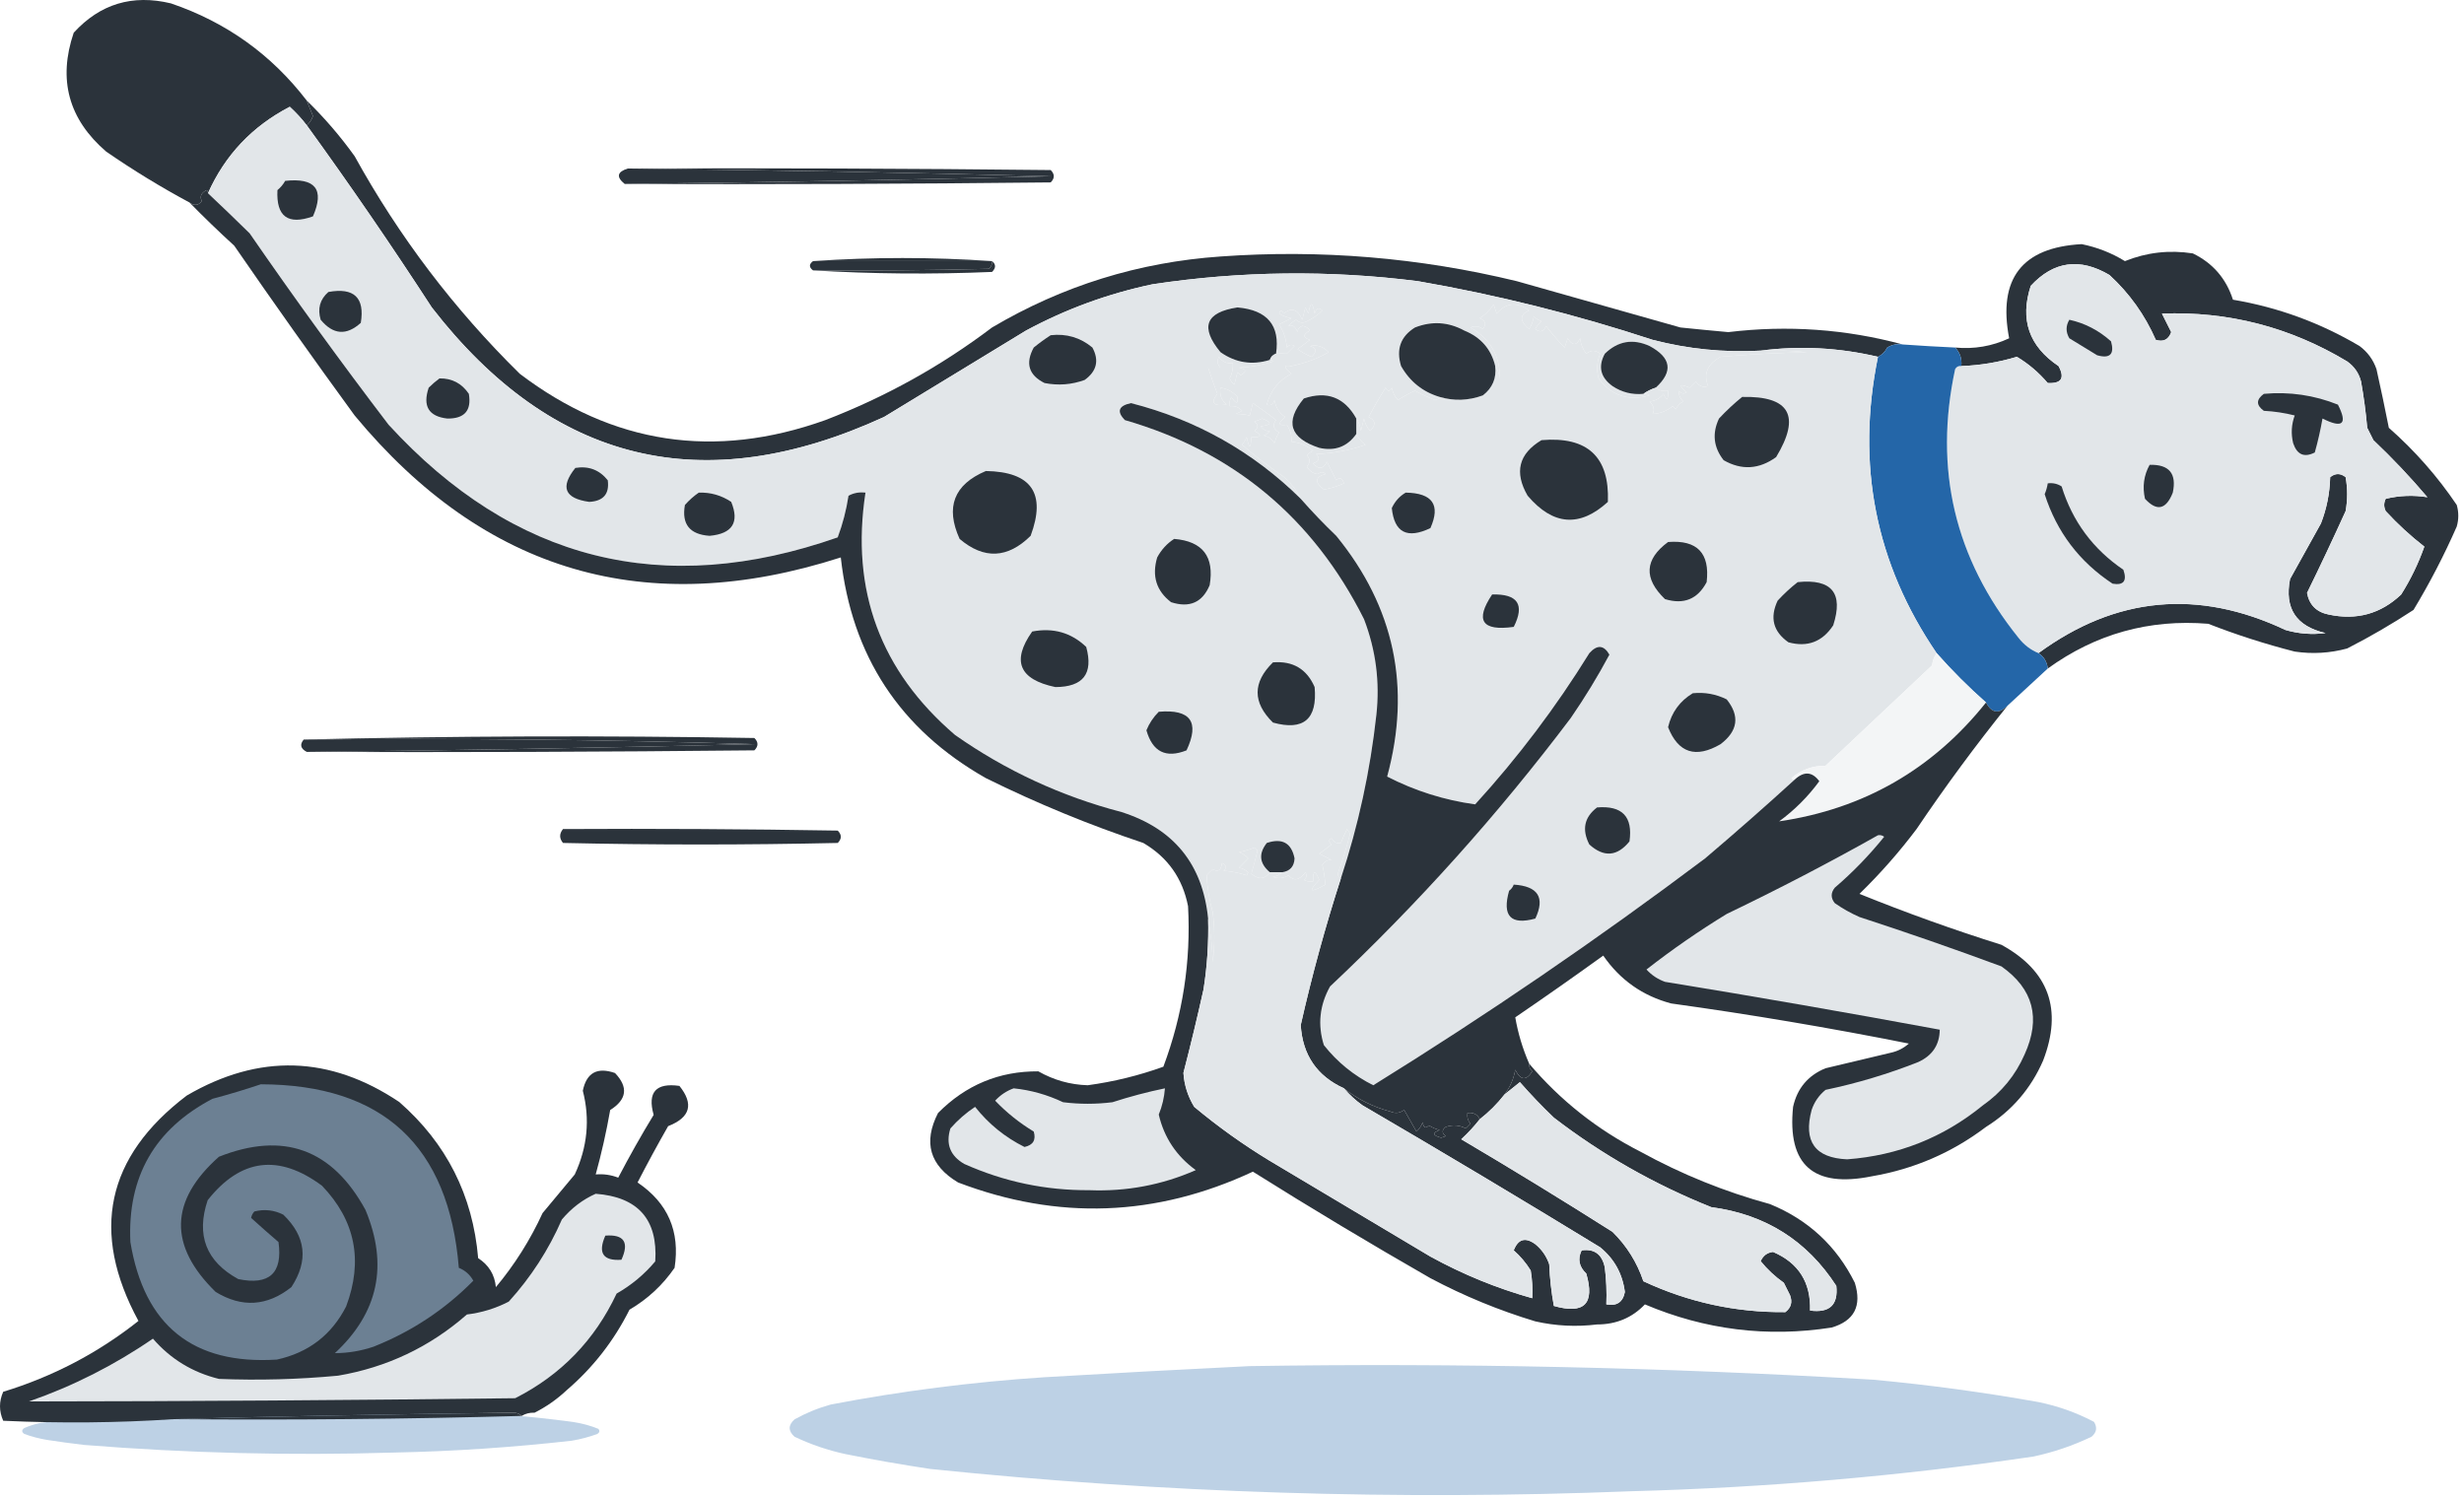 <svg width="222" height="135" viewBox="0 0 222 135" fill="none" xmlns="http://www.w3.org/2000/svg">
<path fill-rule="evenodd" clip-rule="evenodd" d="M20.301 127.032C28.591 126.931 36.875 127.071 45.151 127.451C47.346 127.609 49.529 127.838 51.7 128.137C52.48 128.259 53.218 128.462 53.916 128.747C54.054 128.92 54.022 129.072 53.819 129.204C53.08 129.477 52.31 129.681 51.508 129.814C46.205 130.415 40.876 130.771 35.519 130.881C26.187 131.167 16.876 130.938 7.587 130.195C6.458 130.064 5.335 129.911 4.215 129.738C3.515 129.621 2.841 129.443 2.193 129.204C1.936 129.026 1.936 128.848 2.193 128.67C2.651 128.473 3.133 128.321 3.637 128.213C6.44 127.8 9.266 127.52 12.114 127.375C14.857 127.248 17.586 127.134 20.301 127.032Z" fill="#2466A8" fill-opacity="0.3"/>
<path fill-rule="evenodd" clip-rule="evenodd" d="M27.639 9.066C27.819 9.526 28.005 9.99 28.196 10.456C28.073 10.801 27.887 11.079 27.639 11.291C27.195 10.706 26.685 10.149 26.11 9.622C22.735 11.374 20.278 13.97 18.74 17.409C18.758 17.288 18.712 17.195 18.601 17.131C18.112 17.401 17.973 17.725 18.183 18.105C17.887 18.525 17.517 18.571 17.071 18.244C14.491 16.86 11.988 15.33 9.562 13.655C6.179 10.74 5.206 7.17 6.642 2.947C9.017 0.35 11.937 -0.531 15.402 0.305C20.385 2.001 24.464 4.922 27.639 9.066Z" fill="#2B333B"/>
<path fill-rule="evenodd" clip-rule="evenodd" d="M56.563 15.185C69.256 15.325 81.957 15.557 94.665 15.88C81.864 16.203 69.071 16.435 56.285 16.575C55.505 15.948 55.597 15.484 56.563 15.185Z" fill="#2B333B"/>
<path fill-rule="evenodd" clip-rule="evenodd" d="M56.563 15.184C69.264 15.138 81.965 15.184 94.665 15.323C95.036 15.694 95.036 16.065 94.665 16.436C81.872 16.575 69.079 16.621 56.285 16.575C69.071 16.434 81.865 16.203 94.665 15.88C81.957 15.556 69.257 15.325 56.563 15.184Z" fill="#2B333B"/>
<path fill-rule="evenodd" clip-rule="evenodd" d="M27.641 9.066C29.219 10.599 30.656 12.268 31.951 14.072C35.95 21.318 40.91 27.854 46.831 33.679C55.201 40.033 64.379 41.424 74.364 37.851C79.779 35.766 84.785 32.985 89.382 29.507C95.728 25.755 102.588 23.622 109.963 23.111C118.98 22.465 127.88 23.206 136.662 25.336C141.575 26.726 146.489 28.117 151.402 29.507C152.838 29.656 154.275 29.795 155.713 29.925C161.067 29.281 166.304 29.652 171.426 31.037C170.929 30.958 170.465 31.05 170.036 31.315C169.844 31.692 169.566 31.97 169.201 32.15C165.674 31.319 162.151 31.134 158.633 31.593C155.336 31.776 152.091 31.452 148.899 30.62C141.978 28.343 134.933 26.582 127.762 25.336C119.769 24.32 111.796 24.412 103.844 25.614C99.841 26.454 96.04 27.845 92.442 29.785C88.177 32.381 83.913 34.977 79.648 37.573C63.37 45.039 49.789 41.748 38.904 27.7C35.284 22.125 31.53 16.656 27.641 11.291C27.888 11.079 28.074 10.801 28.197 10.457C28.006 9.99 27.82 9.526 27.641 9.066Z" fill="#2B333B"/>
<path fill-rule="evenodd" clip-rule="evenodd" d="M89.381 23.528C89.74 23.818 89.74 24.142 89.381 24.501C83.956 24.732 78.579 24.685 73.25 24.362C78.45 24.401 83.734 24.355 89.103 24.223C89.312 24.037 89.405 23.805 89.381 23.528Z" fill="#2B333B"/>
<path fill-rule="evenodd" clip-rule="evenodd" d="M73.251 23.528C78.542 23.534 83.919 23.534 89.381 23.528C89.405 23.805 89.312 24.037 89.103 24.223C83.735 24.355 78.451 24.401 73.251 24.362C72.88 24.084 72.88 23.806 73.251 23.528Z" fill="#2B333B"/>
<path fill-rule="evenodd" clip-rule="evenodd" d="M89.381 23.528C83.919 23.534 78.542 23.534 73.25 23.528C78.627 23.157 84.004 23.157 89.381 23.528Z" fill="#2B333B"/>
<path fill-rule="evenodd" clip-rule="evenodd" d="M184.496 60.239C184.434 59.637 184.156 59.174 183.661 58.848C190.633 53.743 198.049 53.047 205.911 56.763C207.101 57.108 208.306 57.201 209.526 57.041C206.876 56.434 205.81 54.812 206.328 52.174C207.255 50.505 208.182 48.836 209.109 47.167C209.629 45.828 209.907 44.437 209.943 42.996C210.407 42.625 210.87 42.625 211.334 42.996C211.519 44.016 211.519 45.035 211.334 46.055C210.207 48.541 209.048 50.997 207.858 53.425C208.059 54.503 208.708 55.152 209.804 55.372C212.325 55.913 214.504 55.31 216.34 53.564C217.194 52.209 217.889 50.772 218.426 49.253C217.175 48.28 216.016 47.214 214.949 46.055C214.764 45.684 214.764 45.313 214.949 44.943C216.198 44.644 217.45 44.598 218.704 44.803C217.183 43.004 215.561 41.289 213.837 39.658C213.651 39.288 213.466 38.917 213.281 38.546C213.156 37.147 212.971 35.756 212.725 34.374C212.533 33.624 212.115 33.022 211.473 32.566C206.325 29.472 200.763 28.035 194.786 28.256C195.075 28.818 195.353 29.375 195.62 29.924C195.376 30.603 194.913 30.834 194.23 30.62C193.249 28.379 191.858 26.432 190.058 24.779C187.392 23.203 185.028 23.528 182.966 25.753C181.97 28.789 182.804 31.2 185.469 32.984C186.057 34.066 185.732 34.575 184.496 34.513C183.684 33.56 182.757 32.772 181.715 32.149C180.079 32.643 178.411 32.921 176.709 32.984C176.776 32.32 176.59 31.764 176.152 31.315C177.861 31.477 179.484 31.198 181.019 30.481C179.992 25.117 182.17 22.29 187.555 21.998C188.953 22.281 190.251 22.791 191.449 23.528C193.415 22.738 195.455 22.506 197.567 22.832C199.363 23.702 200.568 25.092 201.183 27.004C205.24 27.689 209.041 29.079 212.585 31.176C213.31 31.715 213.82 32.41 214.115 33.262C214.509 35.025 214.88 36.787 215.228 38.546C217.578 40.616 219.617 42.934 221.346 45.499C221.532 46.148 221.532 46.797 221.346 47.446C220.204 50.043 218.906 52.546 217.452 54.955C215.519 56.223 213.526 57.382 211.473 58.431C209.921 58.853 208.345 58.946 206.745 58.709C204.095 58.033 201.499 57.198 198.958 56.206C193.637 55.771 188.816 57.115 184.496 60.239Z" fill="#2B333B"/>
<path fill-rule="evenodd" clip-rule="evenodd" d="M183.661 58.849C182.95 58.558 182.348 58.095 181.853 57.458C176.114 50.319 174.214 42.254 176.152 33.262C176.279 33.04 176.465 32.947 176.708 32.984C178.41 32.922 180.079 32.643 181.714 32.149C182.756 32.772 183.683 33.56 184.495 34.513C185.732 34.576 186.056 34.066 185.469 32.984C182.804 31.2 181.97 28.79 182.966 25.753C185.028 23.528 187.392 23.203 190.058 24.779C191.858 26.432 193.248 28.379 194.229 30.62C194.912 30.834 195.376 30.603 195.62 29.924C195.353 29.375 195.075 28.818 194.786 28.256C200.762 28.035 206.324 29.472 211.473 32.567C212.115 33.022 212.532 33.624 212.724 34.374C212.971 35.757 213.156 37.147 213.28 38.546C213.466 38.917 213.651 39.288 213.837 39.658C215.561 41.289 217.183 43.005 218.704 44.804C217.45 44.598 216.198 44.644 214.949 44.943C214.764 45.313 214.764 45.684 214.949 46.055C216.016 47.214 217.175 48.28 218.426 49.254C217.889 50.772 217.194 52.209 216.34 53.564C214.503 55.31 212.324 55.913 209.804 55.372C208.708 55.152 208.059 54.503 207.857 53.425C209.047 50.997 210.206 48.541 211.334 46.055C211.519 45.035 211.519 44.016 211.334 42.996C210.87 42.625 210.407 42.625 209.943 42.996C209.907 44.437 209.628 45.828 209.109 47.168C208.182 48.836 207.254 50.505 206.327 52.174C205.81 54.812 206.876 56.434 209.526 57.041C208.305 57.201 207.1 57.109 205.91 56.763C198.049 53.048 190.633 53.743 183.661 58.849Z" fill="#E2E6E9"/>
<path fill-rule="evenodd" clip-rule="evenodd" d="M193.676 41.883C195.434 41.833 196.129 42.668 195.762 44.386C195.163 45.918 194.328 46.104 193.259 44.943C193.012 43.858 193.151 42.838 193.676 41.883Z" fill="#2B333B"/>
<path fill-rule="evenodd" clip-rule="evenodd" d="M203.967 35.487C206.275 35.279 208.5 35.603 210.641 36.46C211.533 38.21 211.069 38.627 209.251 37.712C209.069 38.75 208.838 39.77 208.556 40.771C207.608 41.25 206.959 40.972 206.609 39.937C206.403 39.085 206.449 38.251 206.748 37.434C205.834 37.204 204.907 37.065 203.967 37.016C203.266 36.513 203.266 36.003 203.967 35.487Z" fill="#2B333B"/>
<path fill-rule="evenodd" clip-rule="evenodd" d="M186.444 28.812C187.852 29.122 189.104 29.771 190.199 30.759C190.523 31.918 190.106 32.335 188.947 32.01C188.113 31.501 187.279 30.991 186.444 30.481C186.112 29.92 186.112 29.364 186.444 28.812Z" fill="#2B333B"/>
<path fill-rule="evenodd" clip-rule="evenodd" d="M27.638 11.291C31.527 16.656 35.282 22.125 38.902 27.7C49.786 41.748 63.368 45.039 79.646 37.573C83.91 34.977 88.174 32.381 92.439 29.785C96.037 27.845 99.838 26.454 103.842 25.614C111.794 24.412 119.767 24.32 127.76 25.336C134.93 26.582 141.976 28.343 148.896 30.62C152.089 31.452 155.333 31.776 158.63 31.593C160.024 31.547 161.415 31.593 162.802 31.732C160.199 31.793 157.603 31.932 155.015 32.149C153.824 32.818 153.453 33.699 153.902 34.791C153.448 34.942 153.077 34.803 152.79 34.374C152.604 34.56 152.419 34.745 152.234 34.931C151.302 34.561 151.21 34.7 151.956 35.348C151.692 35.519 151.46 35.473 151.26 35.209C151.225 35.564 151.364 35.888 151.677 36.182C151.407 36.279 151.175 36.511 150.982 36.877C150.89 36.785 150.797 36.692 150.704 36.599C150.151 37.041 149.549 37.273 148.896 37.295C149.095 36.921 149.002 36.55 148.618 36.182C149.147 36.127 149.564 35.895 149.87 35.487C150.172 36.163 150.311 36.07 150.287 35.209C149.842 35.283 149.471 35.19 149.174 34.931C150.764 33.479 150.579 32.228 148.618 31.176C147.113 30.492 145.768 30.724 144.586 31.871C143.96 33.03 144.191 34.003 145.281 34.791C146.125 35.349 147.052 35.581 148.062 35.487C148.268 35.45 148.453 35.497 148.618 35.626C146.72 36.167 145.191 35.657 144.029 34.096C143.827 33.337 143.873 32.595 144.168 31.871C143.75 31.524 143.332 31.524 142.917 31.871C142.606 31.468 142.421 31.005 142.361 30.481C142.04 31.164 141.669 31.164 141.248 30.481C141.156 30.759 141.063 31.037 140.97 31.315C140.366 30.704 139.809 30.055 139.301 29.368C139.072 29.898 138.747 29.991 138.328 29.646C138.461 29.374 138.646 29.143 138.884 28.951C138.629 28.847 138.397 28.708 138.189 28.534C138.128 28.934 137.989 29.305 137.772 29.646C136.896 28.91 136.896 28.354 137.772 27.978C136.668 27.169 135.694 27.262 134.852 28.256C134.759 27.978 134.666 27.7 134.573 27.422C134.249 27.931 133.832 28.348 133.322 28.673C133.852 28.903 133.945 29.227 133.6 29.646C133.247 29.388 132.877 29.342 132.488 29.507C134.28 30.545 135.16 32.075 135.13 34.096C135.071 33.663 134.932 33.292 134.712 32.984C134.347 31.458 133.42 30.392 131.931 29.785C130.49 29.003 129.007 28.91 127.481 29.507C126.187 30.313 125.77 31.472 126.23 32.984C127.025 34.383 128.184 35.31 129.706 35.765C129.641 35.931 129.502 36.024 129.289 36.043C128.67 35.803 128.067 35.525 127.481 35.209C126.949 35.452 126.439 35.73 125.952 36.043C125.661 35.731 125.476 35.36 125.396 34.931C125.21 35.301 125.025 35.301 124.839 34.931C124.286 35.809 123.776 36.689 123.31 37.573C123.94 37.873 123.987 38.291 123.449 38.824C123.158 38.512 122.973 38.141 122.893 37.712C122.8 38.083 122.707 38.453 122.614 38.824C122.556 38.391 122.417 38.02 122.197 37.712C121.136 35.8 119.56 35.197 117.469 35.904C115.736 37.996 116.2 39.479 118.86 40.354C120.274 40.671 121.387 40.254 122.197 39.102C122.388 39.477 122.666 39.802 123.032 40.076C121.596 40.575 120.113 40.854 118.582 40.91C118.947 41.298 118.855 41.576 118.304 41.744C118.796 42.332 119.213 42.286 119.555 41.605C119.833 42.162 120.111 42.718 120.39 43.274C120.704 42.967 120.936 43.06 121.085 43.552C120.524 43.811 119.921 43.996 119.277 44.108C118.426 43.44 118.472 42.977 119.416 42.718C119.259 42.498 119.027 42.498 118.721 42.718C118.27 42.655 117.945 42.424 117.747 42.023C118.058 41.679 118.058 41.355 117.747 41.049C117.893 40.857 118.079 40.718 118.304 40.632C117.75 40.145 117.101 39.867 116.357 39.798C116.397 39.265 116.258 38.755 115.94 38.268C115.144 38.381 115.098 38.15 115.801 37.573C115.248 37.206 114.923 36.696 114.827 36.043C114.71 36.448 114.478 36.587 114.132 36.46C114.469 35.198 115.21 34.271 116.357 33.679C115.63 33.081 115.63 32.849 116.357 32.984C117.711 32.679 118.823 32.262 119.694 31.732C119.229 31.219 118.673 31.034 118.026 31.176C118.633 31.344 118.68 31.668 118.165 32.149C117.717 31.97 117.3 31.738 116.913 31.454C117.284 31.176 117.655 30.898 118.026 30.62C117.361 30.428 117.361 30.149 118.026 29.785C117.856 29.544 117.625 29.404 117.33 29.368C117.049 29.477 116.91 29.663 116.913 29.924C116.707 29.41 116.429 29.225 116.079 29.368C116.285 29.149 116.517 28.964 116.774 28.812C117.066 29.095 117.39 29.141 117.747 28.951C118.275 28.701 118.739 28.377 119.138 27.978C118.823 27.671 118.591 27.763 118.443 28.256C118.257 27.143 118.072 27.143 117.886 28.256C117.794 28.07 117.701 27.885 117.608 27.7C117.516 28.07 117.423 28.441 117.33 28.812C116.917 27.852 116.36 27.667 115.662 28.256C115.48 27.923 115.341 27.923 115.244 28.256C115.586 28.473 115.957 28.612 116.357 28.673C115.986 28.858 115.615 29.044 115.244 29.229C115.649 29.859 115.881 30.555 115.94 31.315C116.139 31.051 116.371 31.004 116.635 31.176C116.403 31.408 116.171 31.64 115.94 31.871C115.582 31.844 115.258 31.844 114.966 31.871C115.35 29.326 114.191 27.935 111.49 27.7C108.612 28.138 108.102 29.482 109.96 31.732C111.325 32.691 112.809 32.923 114.41 32.428C114.532 32.41 114.625 32.456 114.688 32.567C113.702 32.893 112.682 33.078 111.629 33.123C112.304 33.248 112.351 33.48 111.768 33.818C111.675 33.725 111.582 33.633 111.49 33.54C111.397 33.911 111.304 34.282 111.212 34.653C111.019 34.507 110.88 34.321 110.795 34.096C111.02 33.659 111.112 33.196 111.073 32.706C110.53 32.782 110.113 32.596 109.821 32.149C109.631 32.507 109.677 32.831 109.96 33.123C109.589 33.123 109.218 33.123 108.848 33.123C109.104 33.913 109.382 34.701 109.682 35.487C109.035 36.305 109.313 36.629 110.516 36.46C110.046 36.071 109.86 35.561 109.96 34.931C110.561 35.021 111.071 35.299 111.49 35.765C111.568 36.434 111.383 36.434 110.934 35.765C110.799 36.029 110.753 36.307 110.795 36.599C111.24 36.547 111.611 36.686 111.907 37.017C111.721 37.109 111.536 37.202 111.351 37.295C111.818 37.304 112.235 37.35 112.602 37.434C112.695 37.063 112.788 36.692 112.88 36.321C113.713 36.891 114.409 37.401 114.966 37.851C114.625 38.292 114.718 38.663 115.244 38.963C115.052 39.26 114.913 39.585 114.827 39.937C114.612 39.562 114.288 39.33 113.854 39.241C114.079 39.156 114.264 39.017 114.41 38.824C114.124 38.881 113.846 38.742 113.576 38.407C114.602 38.289 114.648 38.057 113.715 37.712C113.459 37.831 113.227 37.924 113.019 37.99C113.39 38.268 113.39 38.546 113.019 38.824C113.751 39.243 113.658 39.428 112.741 39.38C112.688 40.479 112.549 40.479 112.324 39.38C112.22 39.635 112.081 39.867 111.907 40.076C113.062 41.07 114.267 41.997 115.522 42.857C116.251 43.443 116.807 44.138 117.191 44.943C112.887 40.703 107.788 37.83 101.895 36.321C100.776 36.559 100.59 37.069 101.339 37.851C111.125 40.683 118.309 46.662 122.893 55.789C123.959 58.574 124.33 61.448 124.005 64.411C123.453 69.443 122.387 74.356 120.807 79.151C120.641 79.086 120.548 78.947 120.529 78.734C120.955 77.545 121.326 76.34 121.641 75.118C121.548 74.979 121.456 74.84 121.363 74.701C121.156 75.116 120.971 75.533 120.807 75.953C120.461 76.039 120.183 75.9 119.972 75.535C119.693 75.657 119.693 75.843 119.972 76.092C119.602 76.37 119.231 76.648 118.86 76.926C119.231 77.112 119.602 77.297 119.972 77.482C119.662 77.455 119.384 77.594 119.138 77.899C119.268 78.507 119.36 79.11 119.416 79.707C118.019 80.488 117.833 80.349 118.86 79.29C118.478 78.342 118.292 78.388 118.304 79.429C118.011 79.471 117.733 79.424 117.469 79.29C117.734 79.09 117.78 78.859 117.608 78.595C117.08 79.326 116.571 79.419 116.079 78.873C115.634 79.147 115.171 79.193 114.688 79.012C115.032 78.947 115.31 78.808 115.522 78.595C116.232 78.488 116.602 78.071 116.635 77.343C116.357 75.951 115.523 75.488 114.132 75.953C113.371 76.924 113.464 77.804 114.41 78.595C113.953 79.237 113.396 79.284 112.741 78.734C112.941 78.049 113.127 77.354 113.298 76.648C113.205 76.555 113.112 76.462 113.019 76.37C112.57 76.552 112.107 76.691 111.629 76.787C111.955 76.903 112.233 77.089 112.463 77.343C112.185 77.621 111.907 77.899 111.629 78.178C111.941 78.247 112.22 78.386 112.463 78.595C112.417 78.687 112.371 78.78 112.324 78.873C111.655 78.658 110.96 78.519 110.238 78.456C110.559 78.201 110.513 77.97 110.099 77.76C110.02 78.424 109.742 78.609 109.265 78.317C109.079 78.502 108.894 78.687 108.709 78.873C108.769 79.989 108.954 81.101 109.265 82.21C109.45 83.693 109.45 85.177 109.265 86.66C109.216 85.311 109.077 84.013 108.848 82.766C108.359 77.873 105.763 74.674 101.06 73.171C95.623 71.75 90.617 69.433 86.042 66.219C79.316 60.458 76.628 53.181 77.977 44.386C77.43 44.32 76.92 44.413 76.447 44.665C76.25 45.964 75.925 47.215 75.474 48.419C59.75 53.931 46.261 50.548 35.008 38.268C30.7 32.619 26.529 26.871 22.493 21.025C21.226 19.779 19.975 18.574 18.738 17.409C20.277 13.97 22.733 11.374 26.108 9.622C26.683 10.149 27.193 10.706 27.638 11.291Z" fill="#E2E6E9"/>
<path fill-rule="evenodd" clip-rule="evenodd" d="M88.824 42.44C92.935 42.508 94.279 44.455 92.857 48.28C90.785 50.326 88.653 50.419 86.46 48.559C85.158 45.695 85.946 43.656 88.824 42.44Z" fill="#2B333B"/>
<path fill-rule="evenodd" clip-rule="evenodd" d="M51.838 42.162C53.035 41.966 54.008 42.337 54.758 43.274C54.918 44.506 54.362 45.155 53.089 45.221C50.869 44.912 50.452 43.892 51.838 42.162Z" fill="#2B333B"/>
<path fill-rule="evenodd" clip-rule="evenodd" d="M39.6 34.096C40.725 34.08 41.606 34.543 42.242 35.487C42.497 36.994 41.848 37.736 40.295 37.712C38.62 37.519 38.064 36.592 38.626 34.931C38.945 34.614 39.269 34.336 39.6 34.096Z" fill="#2B333B"/>
<path fill-rule="evenodd" clip-rule="evenodd" d="M94.667 30.203C96.087 30.043 97.339 30.414 98.422 31.315C99.048 32.474 98.816 33.447 97.726 34.235C96.555 34.662 95.35 34.755 94.111 34.513C92.685 33.803 92.361 32.737 93.138 31.315C93.641 30.904 94.151 30.534 94.667 30.203Z" fill="#2B333B"/>
<path fill-rule="evenodd" clip-rule="evenodd" d="M149.178 34.931C148.762 35.067 148.391 35.252 148.065 35.487C147.055 35.581 146.128 35.349 145.284 34.792C144.195 34.003 143.963 33.03 144.589 31.871C145.772 30.724 147.116 30.492 148.621 31.176C150.582 32.228 150.768 33.479 149.178 34.931Z" fill="#2B333B"/>
<path fill-rule="evenodd" clip-rule="evenodd" d="M114.967 31.871C114.689 31.964 114.503 32.15 114.411 32.428C112.809 32.923 111.326 32.691 109.961 31.732C108.103 29.482 108.612 28.138 111.49 27.7C114.191 27.935 115.35 29.326 114.967 31.871Z" fill="#2B333B"/>
<path fill-rule="evenodd" clip-rule="evenodd" d="M29.587 26.309C31.902 25.89 32.876 26.817 32.507 29.09C31.219 30.258 30.014 30.165 28.892 28.812C28.593 27.811 28.825 26.976 29.587 26.309Z" fill="#2B333B"/>
<path fill-rule="evenodd" clip-rule="evenodd" d="M25.693 16.297C28.418 16.002 29.252 17.068 28.196 19.495C25.943 20.3 24.877 19.512 24.997 17.131C25.288 16.889 25.52 16.61 25.693 16.297Z" fill="#2B333B"/>
<path fill-rule="evenodd" clip-rule="evenodd" d="M184.497 43.552C184.954 43.493 185.371 43.586 185.748 43.83C186.72 46.976 188.574 49.479 191.311 51.339C191.659 52.344 191.335 52.761 190.337 52.591C187.349 50.622 185.31 47.934 184.219 44.526C184.355 44.209 184.447 43.885 184.497 43.552Z" fill="#2B333B"/>
<path fill-rule="evenodd" clip-rule="evenodd" d="M171.424 31.037C172.998 31.15 174.575 31.243 176.152 31.315C176.59 31.764 176.775 32.32 176.708 32.984C176.465 32.948 176.279 33.04 176.152 33.262C174.214 42.254 176.114 50.319 181.853 57.458C182.348 58.095 182.95 58.559 183.661 58.849C184.156 59.174 184.434 59.638 184.495 60.239C183.298 61.344 182.092 62.456 180.88 63.577C180.093 64.364 179.444 64.271 178.933 63.299C177.365 61.916 175.881 60.432 174.483 58.849C168.975 50.771 167.214 41.871 169.199 32.15C169.564 31.97 169.842 31.692 170.033 31.315C170.463 31.05 170.927 30.958 171.424 31.037Z" fill="#2466A8"/>
<path fill-rule="evenodd" clip-rule="evenodd" d="M105.789 48.558C108.361 48.769 109.427 50.16 108.987 52.73C108.333 54.286 107.174 54.796 105.511 54.26C104.183 53.243 103.766 51.899 104.259 50.227C104.637 49.525 105.147 48.969 105.789 48.558Z" fill="#2B333B"/>
<path fill-rule="evenodd" clip-rule="evenodd" d="M122.197 39.102C122.197 38.639 122.197 38.175 122.197 37.712C122.417 38.02 122.556 38.391 122.614 38.824C122.707 38.453 122.8 38.082 122.892 37.712C122.973 38.141 123.158 38.512 123.449 38.824C123.987 38.29 123.94 37.873 123.31 37.573C123.776 36.689 124.286 35.809 124.839 34.931C125.025 35.301 125.21 35.301 125.396 34.931C125.476 35.36 125.661 35.731 125.952 36.043C126.439 35.73 126.949 35.451 127.481 35.209C128.067 35.525 128.67 35.803 129.289 36.043C129.502 36.023 129.641 35.931 129.706 35.765C131.007 36.146 132.304 36.099 133.6 35.626C134.468 34.956 134.838 34.076 134.712 32.984C134.932 33.292 135.071 33.663 135.13 34.096C135.16 32.075 134.28 30.545 132.487 29.507C132.877 29.342 133.247 29.388 133.6 29.646C133.945 29.227 133.852 28.903 133.322 28.673C133.832 28.348 134.249 27.931 134.573 27.421C134.666 27.7 134.759 27.978 134.851 28.256C135.694 27.262 136.668 27.169 137.772 27.978C136.896 28.354 136.896 28.91 137.772 29.646C137.989 29.305 138.128 28.934 138.189 28.534C138.397 28.708 138.629 28.847 138.884 28.951C138.646 29.143 138.461 29.374 138.328 29.646C138.747 29.991 139.072 29.898 139.301 29.368C139.809 30.055 140.366 30.704 140.97 31.315C141.063 31.037 141.156 30.759 141.248 30.481C141.669 31.164 142.04 31.164 142.361 30.481C142.421 31.005 142.606 31.468 142.917 31.871C143.332 31.524 143.749 31.524 144.168 31.871C143.873 32.595 143.827 33.337 144.029 34.096C145.191 35.657 146.72 36.167 148.618 35.626C148.453 35.497 148.267 35.45 148.062 35.487C148.388 35.252 148.759 35.066 149.174 34.931C149.471 35.19 149.842 35.283 150.287 35.209C150.311 36.07 150.172 36.163 149.87 35.487C149.564 35.895 149.147 36.127 148.618 36.182C149.002 36.55 149.095 36.921 148.896 37.294C149.549 37.273 150.151 37.041 150.704 36.599C150.797 36.692 150.89 36.785 150.982 36.877C151.175 36.511 151.407 36.279 151.677 36.182C151.364 35.888 151.225 35.564 151.26 35.209C151.46 35.473 151.692 35.519 151.956 35.348C151.21 34.7 151.302 34.561 152.234 34.931C152.419 34.745 152.604 34.56 152.79 34.374C153.077 34.803 153.448 34.942 153.902 34.791C153.453 33.699 153.824 32.818 155.015 32.149C157.603 31.932 160.199 31.793 162.802 31.732C161.415 31.593 160.024 31.547 158.63 31.593C162.149 31.134 165.672 31.319 169.199 32.149C167.214 41.871 168.975 50.771 174.483 58.848C174.263 59.157 174.124 59.528 174.066 59.961C170.867 62.974 167.669 65.987 164.471 69C163.296 68.992 162.277 69.363 161.411 70.112C161.475 70.223 161.568 70.269 161.69 70.251C159.055 72.653 156.366 75.017 153.624 77.343C143.968 84.605 134.002 91.419 123.727 97.785C121.972 96.908 120.488 95.703 119.277 94.169C118.703 92.341 118.889 90.58 119.833 88.885C127.77 81.414 135.001 73.349 141.526 64.689C142.792 62.853 143.95 60.953 145.003 58.987C144.503 58.112 143.9 58.066 143.195 58.848C140.192 63.706 136.762 68.249 132.905 72.476C130.125 72.094 127.483 71.26 124.978 69.973C127.161 61.924 125.631 54.693 120.389 48.28C119.267 47.204 118.201 46.092 117.191 44.943C116.807 44.138 116.251 43.443 115.522 42.857C114.267 41.997 113.062 41.07 111.907 40.076C112.081 39.867 112.22 39.635 112.324 39.38C112.549 40.479 112.688 40.479 112.741 39.38C113.658 39.428 113.751 39.243 113.019 38.824C113.39 38.546 113.39 38.268 113.019 37.99C113.227 37.924 113.459 37.831 113.715 37.712C114.648 38.057 114.602 38.289 113.576 38.407C113.846 38.742 114.124 38.881 114.41 38.824C114.264 39.017 114.078 39.156 113.854 39.241C114.288 39.33 114.612 39.561 114.827 39.937C114.913 39.584 115.052 39.26 115.244 38.963C114.718 38.663 114.625 38.292 114.966 37.851C114.409 37.401 113.713 36.891 112.88 36.321C112.788 36.692 112.695 37.063 112.602 37.434C112.235 37.35 111.818 37.304 111.351 37.294C111.536 37.202 111.721 37.109 111.907 37.016C111.611 36.686 111.24 36.547 110.794 36.599C110.753 36.307 110.799 36.029 110.934 35.765C111.383 36.434 111.568 36.434 111.49 35.765C111.071 35.299 110.561 35.021 109.96 34.931C109.86 35.561 110.046 36.071 110.516 36.46C109.313 36.629 109.035 36.305 109.682 35.487C109.382 34.701 109.104 33.913 108.848 33.123C109.218 33.123 109.589 33.123 109.96 33.123C109.677 32.831 109.631 32.507 109.821 32.149C110.113 32.596 110.53 32.782 111.073 32.706C111.112 33.196 111.019 33.659 110.794 34.096C110.88 34.321 111.019 34.506 111.212 34.652C111.304 34.282 111.397 33.911 111.49 33.54C111.582 33.633 111.675 33.725 111.768 33.818C112.351 33.48 112.304 33.248 111.629 33.123C112.682 33.078 113.702 32.893 114.688 32.566C114.625 32.456 114.532 32.409 114.41 32.428C114.503 32.149 114.688 31.964 114.966 31.871C115.258 31.844 115.582 31.844 115.94 31.871C116.171 31.64 116.403 31.408 116.635 31.176C116.371 31.004 116.139 31.05 115.94 31.315C115.881 30.555 115.649 29.859 115.244 29.229C115.615 29.044 115.986 28.858 116.357 28.673C115.957 28.612 115.586 28.473 115.244 28.256C115.341 27.923 115.48 27.923 115.661 28.256C116.36 27.667 116.917 27.852 117.33 28.812C117.423 28.441 117.516 28.07 117.608 27.7C117.701 27.885 117.794 28.07 117.886 28.256C118.072 27.143 118.257 27.143 118.443 28.256C118.591 27.763 118.823 27.671 119.138 27.978C118.739 28.376 118.275 28.701 117.747 28.951C117.39 29.141 117.066 29.095 116.774 28.812C116.517 28.964 116.285 29.149 116.079 29.368C116.429 29.225 116.707 29.41 116.913 29.924C116.91 29.663 117.049 29.477 117.33 29.368C117.625 29.404 117.856 29.543 118.025 29.785C117.36 30.149 117.36 30.427 118.025 30.62C117.655 30.898 117.284 31.176 116.913 31.454C117.3 31.738 117.717 31.969 118.165 32.149C118.68 31.668 118.633 31.344 118.025 31.176C118.673 31.034 119.229 31.219 119.694 31.732C118.823 32.262 117.711 32.679 116.357 32.984C115.63 32.849 115.63 33.081 116.357 33.679C115.21 34.27 114.469 35.197 114.132 36.46C114.478 36.587 114.709 36.448 114.827 36.043C114.923 36.696 115.248 37.206 115.801 37.573C115.097 38.15 115.144 38.381 115.94 38.268C116.258 38.755 116.397 39.265 116.357 39.797C117.101 39.867 117.75 40.145 118.304 40.632C118.079 40.718 117.893 40.857 117.747 41.049C118.057 41.354 118.057 41.679 117.747 42.023C117.945 42.423 118.27 42.655 118.721 42.718C119.027 42.498 119.259 42.498 119.416 42.718C118.472 42.976 118.426 43.44 119.277 44.108C119.921 43.996 120.524 43.811 121.085 43.552C120.936 43.059 120.704 42.967 120.389 43.274C120.111 42.718 119.833 42.161 119.555 41.605C119.213 42.286 118.796 42.332 118.304 41.744C118.855 41.576 118.947 41.298 118.582 40.91C120.113 40.853 121.596 40.575 123.032 40.076C122.666 39.802 122.388 39.477 122.197 39.102Z" fill="#E2E6E9"/>
<path fill-rule="evenodd" clip-rule="evenodd" d="M150.289 48.837C152.913 48.633 154.071 49.838 153.765 52.452C152.953 53.989 151.702 54.498 150.011 53.982C148.075 52.122 148.167 50.407 150.289 48.837Z" fill="#2B333B"/>
<path fill-rule="evenodd" clip-rule="evenodd" d="M126.65 44.387C129.067 44.425 129.808 45.491 128.875 47.585C126.779 48.586 125.621 47.984 125.398 45.777C125.684 45.169 126.101 44.705 126.65 44.387Z" fill="#2B333B"/>
<path fill-rule="evenodd" clip-rule="evenodd" d="M138.886 39.659C143.031 39.309 145.024 41.163 144.866 45.221C142.33 47.537 139.92 47.351 137.635 44.665C136.415 42.554 136.832 40.886 138.886 39.659Z" fill="#2B333B"/>
<path fill-rule="evenodd" clip-rule="evenodd" d="M156.964 35.765C161.251 35.668 162.271 37.476 160.023 41.188C158.487 42.296 156.911 42.389 155.295 41.466C154.383 40.303 154.244 39.052 154.878 37.712C155.545 36.998 156.24 36.349 156.964 35.765Z" fill="#2B333B"/>
<path fill-rule="evenodd" clip-rule="evenodd" d="M122.199 37.712C122.199 38.175 122.199 38.639 122.199 39.102C121.388 40.254 120.276 40.671 118.861 40.354C116.201 39.479 115.738 37.996 117.471 35.904C119.561 35.197 121.137 35.8 122.199 37.712Z" fill="#2B333B"/>
<path fill-rule="evenodd" clip-rule="evenodd" d="M134.714 32.984C134.84 34.076 134.47 34.956 133.602 35.626C132.306 36.099 131.009 36.146 129.708 35.765C128.186 35.31 127.027 34.383 126.232 32.984C125.772 31.472 126.189 30.313 127.483 29.508C129.009 28.91 130.492 29.003 131.933 29.786C133.422 30.392 134.349 31.458 134.714 32.984Z" fill="#2B333B"/>
<path fill-rule="evenodd" clip-rule="evenodd" d="M134.438 53.564C136.747 53.502 137.396 54.476 136.385 56.484C133.518 56.883 132.869 55.91 134.438 53.564Z" fill="#2B333B"/>
<path fill-rule="evenodd" clip-rule="evenodd" d="M161.969 52.452C165.04 52.138 166.106 53.436 165.167 56.346C164.191 57.83 162.847 58.34 161.135 57.875C159.76 56.911 159.436 55.66 160.161 54.121C160.735 53.499 161.337 52.943 161.969 52.452Z" fill="#2B333B"/>
<path fill-rule="evenodd" clip-rule="evenodd" d="M92.998 56.902C94.898 56.54 96.521 57.003 97.865 58.292C98.524 60.695 97.597 61.9 95.084 61.908C91.819 61.224 91.124 59.555 92.998 56.902Z" fill="#2B333B"/>
<path fill-rule="evenodd" clip-rule="evenodd" d="M18.739 17.41C19.976 18.574 21.227 19.779 22.494 21.025C26.529 26.871 30.701 32.619 35.009 38.268C46.262 50.548 59.751 53.932 75.475 48.419C75.926 47.216 76.251 45.964 76.448 44.665C76.921 44.413 77.431 44.32 77.978 44.387C76.629 53.181 79.317 60.458 86.043 66.219C90.617 69.433 95.624 71.75 101.061 73.172C105.764 74.675 108.36 77.873 108.848 82.767C108.905 84.912 108.766 87.044 108.431 89.163C107.872 91.679 107.269 94.182 106.624 96.672C106.696 97.771 107.021 98.791 107.597 99.732C109.746 101.525 112.017 103.147 114.411 104.599C119.231 107.472 124.052 110.346 128.873 113.22C131.797 114.828 134.856 116.079 138.051 116.975C138.096 116.135 138.05 115.301 137.911 114.472C137.479 113.778 136.97 113.175 136.382 112.664C136.778 111.636 137.428 111.451 138.329 112.108C138.917 112.589 139.335 113.192 139.58 113.916C139.635 115.191 139.774 116.443 139.997 117.67C142.735 118.452 143.708 117.478 142.918 114.75C142.265 114.136 142.126 113.441 142.5 112.664C143.645 112.505 144.34 113.015 144.586 114.194C144.725 115.302 144.771 116.415 144.725 117.531C145.661 117.705 146.217 117.335 146.394 116.419C146.187 114.775 145.445 113.431 144.169 112.386C137.077 108.051 129.938 103.787 122.754 99.593C122.125 99.143 121.569 98.633 121.086 98.063C122.325 99.045 123.715 99.74 125.257 100.149C125.706 100.349 126.123 100.303 126.509 100.01C126.877 100.657 127.248 101.306 127.621 101.957C127.876 101.726 128.061 101.448 128.177 101.122C128.266 101.623 128.451 101.716 128.734 101.4C129.03 101.593 129.355 101.732 129.707 101.818C129.021 102.076 129.068 102.308 129.846 102.513C129.985 102.466 130.124 102.42 130.263 102.374C129.893 102.096 129.893 101.818 130.263 101.539C130.894 101.329 131.497 101.375 132.071 101.678C132.21 101.539 132.349 101.4 132.488 101.261C132.255 100.98 132.163 100.656 132.21 100.288C132.733 100.213 133.104 100.398 133.323 100.844C132.824 101.483 132.267 102.085 131.654 102.652C136.243 105.363 140.786 108.144 145.282 110.995C146.56 112.254 147.487 113.737 148.063 115.445C152.125 117.342 156.389 118.269 160.856 118.226C161.374 117.832 161.513 117.322 161.273 116.697C161.088 116.326 160.902 115.955 160.717 115.584C159.931 115.03 159.235 114.381 158.631 113.637C158.845 113.145 159.216 112.866 159.744 112.803C162.047 113.79 163.159 115.552 163.081 118.087C164.841 118.319 165.629 117.577 165.445 115.862C162.805 111.781 159.05 109.417 154.181 108.77C149.055 106.719 144.327 104.031 139.997 100.705C138.919 99.674 137.9 98.608 136.938 97.507C136.469 97.884 136.006 98.255 135.548 98.619C136.048 97.972 136.373 97.23 136.521 96.394C136.997 97.351 137.507 97.398 138.051 96.533C137.841 96.347 137.749 96.115 137.772 95.838C140.571 99.145 143.908 101.787 147.785 103.764C151.495 105.805 155.388 107.381 159.465 108.492C162.916 109.904 165.466 112.268 167.114 115.584C167.763 117.67 167.068 119.014 165.028 119.617C159.229 120.521 153.621 119.826 148.202 117.531C147.049 118.739 145.612 119.341 143.891 119.339C142.018 119.569 140.164 119.477 138.329 119.061C135.05 118.07 131.898 116.772 128.873 115.167C123.473 112.074 118.142 108.875 112.881 105.572C104.163 109.646 95.309 109.971 86.321 106.545C83.763 105.017 83.161 102.931 84.513 100.288C87.016 97.761 90.029 96.509 93.552 96.533C94.935 97.319 96.418 97.736 98.002 97.785C100.334 97.468 102.606 96.912 104.816 96.116C106.566 91.443 107.308 86.622 107.041 81.654C106.55 79.141 105.206 77.241 103.008 75.953C98.145 74.332 93.418 72.385 88.824 70.112C81.09 65.728 76.733 59.099 75.753 50.227C58.269 55.848 43.668 51.584 31.95 37.434C28.266 32.384 24.65 27.285 21.103 22.137C19.711 20.867 18.367 19.569 17.07 18.244C17.516 18.571 17.887 18.525 18.183 18.105C17.972 17.725 18.111 17.401 18.6 17.131C18.711 17.195 18.757 17.288 18.739 17.41Z" fill="#2B333B"/>
<path fill-rule="evenodd" clip-rule="evenodd" d="M62.96 44.387C64.025 44.355 64.998 44.633 65.88 45.221C66.635 47.071 65.986 48.091 63.934 48.28C62.142 48.159 61.4 47.232 61.709 45.499C62.097 45.062 62.514 44.691 62.96 44.387Z" fill="#2B333B"/>
<path fill-rule="evenodd" clip-rule="evenodd" d="M114.69 59.683C116.486 59.537 117.738 60.279 118.445 61.908C118.704 64.803 117.452 65.869 114.69 65.106C112.848 63.299 112.848 61.491 114.69 59.683Z" fill="#2B333B"/>
<path fill-rule="evenodd" clip-rule="evenodd" d="M104.402 64.133C107.269 63.889 108.103 65.048 106.905 67.609C105.045 68.348 103.839 67.745 103.289 65.801C103.548 65.171 103.919 64.615 104.402 64.133Z" fill="#2B333B"/>
<path fill-rule="evenodd" clip-rule="evenodd" d="M152.514 62.464C153.594 62.355 154.614 62.541 155.573 63.02C156.769 64.518 156.584 65.862 155.017 67.053C152.782 68.356 151.206 67.846 150.289 65.523C150.603 64.19 151.345 63.17 152.514 62.464Z" fill="#2B333B"/>
<path fill-rule="evenodd" clip-rule="evenodd" d="M27.363 66.636C40.853 66.498 54.388 66.637 67.968 67.053C54.519 67.376 41.076 67.608 27.641 67.749C27.08 67.46 26.987 67.089 27.363 66.636Z" fill="#2B333B"/>
<path fill-rule="evenodd" clip-rule="evenodd" d="M27.641 67.748C41.077 67.608 54.519 67.376 67.968 67.053C54.388 66.637 40.853 66.498 27.363 66.636C40.851 66.312 54.386 66.265 67.968 66.497C68.339 66.867 68.339 67.238 67.968 67.609C54.526 67.748 41.084 67.795 27.641 67.748Z" fill="#2B333B"/>
<path fill-rule="evenodd" clip-rule="evenodd" d="M174.485 58.849C175.883 60.432 177.366 61.915 178.935 63.298C174.128 69.317 167.917 72.886 160.301 74.006C161.695 72.983 162.9 71.778 163.916 70.39C163.272 69.52 162.53 69.474 161.691 70.251C161.57 70.269 161.477 70.223 161.413 70.112C162.278 69.363 163.298 68.992 164.473 69C167.671 65.987 170.869 62.974 174.067 59.961C174.126 59.528 174.265 59.157 174.485 58.849Z" fill="#F3F5F6"/>
<path fill-rule="evenodd" clip-rule="evenodd" d="M50.725 74.701C58.976 74.655 67.227 74.701 75.477 74.84C75.848 75.211 75.848 75.582 75.477 75.953C67.226 76.138 58.976 76.138 50.725 75.953C50.383 75.538 50.383 75.121 50.725 74.701Z" fill="#2B333B"/>
<path fill-rule="evenodd" clip-rule="evenodd" d="M51 74.98C59.199 74.843 67.357 74.982 75.474 75.397C67.357 75.811 59.199 75.95 51 75.814C51 75.536 51 75.258 51 74.98Z" fill="#2B333B"/>
<path fill-rule="evenodd" clip-rule="evenodd" d="M115.524 78.595C115.153 78.595 114.782 78.595 114.412 78.595C113.466 77.804 113.373 76.924 114.134 75.953C115.524 75.488 116.359 75.952 116.637 77.343C116.604 78.071 116.233 78.488 115.524 78.595Z" fill="#2B333B"/>
<path fill-rule="evenodd" clip-rule="evenodd" d="M117.193 44.943C118.203 46.092 119.269 47.204 120.391 48.28C125.633 54.693 127.163 61.924 124.98 69.973C127.485 71.26 130.127 72.094 132.907 72.476C136.764 68.249 140.194 63.706 143.197 58.849C143.902 58.066 144.505 58.113 145.005 58.988C143.952 60.953 142.794 62.853 141.528 64.689C135.002 73.349 127.771 81.414 119.835 88.885C118.891 90.58 118.705 92.341 119.279 94.169C120.49 95.703 121.974 96.908 123.729 97.785C134.003 91.419 143.969 84.606 153.626 77.343C156.368 75.017 159.057 72.653 161.692 70.251C162.53 69.474 163.272 69.52 163.916 70.39C162.9 71.778 161.695 72.983 160.301 74.006C167.917 72.886 174.128 69.317 178.935 63.298C179.445 64.271 180.094 64.364 180.881 63.577C177.999 67.157 175.265 70.865 172.677 74.701C171.117 76.772 169.402 78.719 167.532 80.542C171.726 82.24 175.991 83.77 180.325 85.131C184.601 87.479 185.852 90.956 184.08 95.56C182.978 98.091 181.264 100.084 178.935 101.539C175.872 103.858 172.442 105.341 168.644 105.989C163.382 107.056 161.018 104.97 161.552 99.732C161.924 98.063 162.897 96.904 164.473 96.255C166.418 95.792 168.365 95.328 170.313 94.865C170.947 94.733 171.503 94.455 171.982 94.03C164.879 92.615 157.741 91.41 150.567 90.415C148 89.733 145.96 88.296 144.448 86.104C141.831 87.992 139.189 89.846 136.522 91.666C136.766 93.088 137.183 94.479 137.774 95.838C137.75 96.115 137.843 96.347 138.052 96.533C137.508 97.398 136.998 97.351 136.522 96.394C136.374 97.23 136.049 97.972 135.549 98.619C134.9 99.454 134.158 100.195 133.324 100.844C133.105 100.398 132.734 100.212 132.211 100.288C132.164 100.656 132.257 100.98 132.489 101.261C132.35 101.4 132.211 101.539 132.072 101.678C131.498 101.375 130.896 101.329 130.264 101.539C129.894 101.817 129.894 102.096 130.264 102.374C130.125 102.42 129.986 102.466 129.847 102.513C129.069 102.308 129.022 102.076 129.708 101.817C129.356 101.732 129.032 101.592 128.735 101.4C128.452 101.716 128.267 101.623 128.179 101.122C128.062 101.448 127.877 101.726 127.622 101.957C127.249 101.306 126.878 100.657 126.51 100.01C126.124 100.303 125.707 100.349 125.258 100.149C123.717 99.74 122.326 99.045 121.087 98.063C118.653 96.954 117.355 95.053 117.193 92.362C118.199 87.906 119.404 83.502 120.809 79.151C122.389 74.357 123.455 69.443 124.007 64.411C124.332 61.448 123.961 58.574 122.894 55.789C118.311 46.662 111.127 40.683 101.34 37.851C100.592 37.069 100.778 36.559 101.897 36.321C107.79 37.83 112.889 40.704 117.193 44.943Z" fill="#2B333B"/>
<path fill-rule="evenodd" clip-rule="evenodd" d="M136.383 79.707C138.576 79.847 139.225 80.867 138.33 82.766C136.112 83.376 135.324 82.542 135.966 80.263C136.165 80.112 136.304 79.927 136.383 79.707Z" fill="#2B333B"/>
<path fill-rule="evenodd" clip-rule="evenodd" d="M143.891 72.754C146.159 72.566 147.132 73.586 146.811 75.814C145.709 77.178 144.503 77.271 143.195 76.092C142.506 74.748 142.738 73.636 143.891 72.754Z" fill="#2B333B"/>
<path fill-rule="evenodd" clip-rule="evenodd" d="M169.202 75.258C169.408 75.221 169.593 75.268 169.759 75.397C168.419 77.061 166.936 78.59 165.309 79.986C164.938 80.449 164.938 80.912 165.309 81.376C166.005 81.864 166.747 82.281 167.534 82.628C171.829 84.026 176.093 85.509 180.327 87.078C183.2 89.104 183.895 91.746 182.413 95.004C181.588 96.888 180.336 98.417 178.658 99.593C175.103 102.494 171.024 104.116 166.421 104.46C163.527 104.333 162.461 102.85 163.223 100.01C163.469 99.286 163.886 98.684 164.474 98.202C167.326 97.603 170.107 96.769 172.818 95.699C174.102 95.117 174.751 94.144 174.765 92.779C166.53 91.253 158.279 89.816 150.012 88.468C149.361 88.235 148.804 87.864 148.344 87.356C150.657 85.55 153.068 83.881 155.575 82.35C160.213 80.124 164.756 77.76 169.202 75.258Z" fill="#E2E6E9"/>
<path fill-rule="evenodd" clip-rule="evenodd" d="M120.809 79.151C119.405 83.502 118.2 87.906 117.193 92.362C117.356 95.053 118.653 96.954 121.087 98.063C121.57 98.633 122.126 99.143 122.756 99.593C129.94 103.787 137.078 108.051 144.171 112.386C145.447 113.431 146.188 114.775 146.396 116.418C146.219 117.335 145.662 117.705 144.727 117.531C144.773 116.415 144.727 115.302 144.588 114.194C144.342 113.015 143.646 112.505 142.502 112.664C142.128 113.441 142.267 114.136 142.919 114.75C143.709 117.478 142.736 118.452 139.999 117.67C139.776 116.442 139.636 115.191 139.582 113.915C139.336 113.192 138.919 112.589 138.33 112.108C137.429 111.451 136.78 111.636 136.383 112.664C136.971 113.175 137.481 113.778 137.913 114.472C138.051 115.301 138.098 116.135 138.052 116.975C134.857 116.079 131.798 114.828 128.874 113.22C124.054 110.346 119.233 107.472 114.412 104.599C112.018 103.147 109.747 101.525 107.598 99.732C107.022 98.791 106.698 97.771 106.625 96.672C107.271 94.182 107.873 91.679 108.433 89.163C108.768 87.044 108.907 84.912 108.85 82.766C109.08 84.013 109.219 85.311 109.267 86.66C109.453 85.177 109.453 83.694 109.267 82.21C108.956 81.101 108.771 79.989 108.711 78.873C108.896 78.687 109.082 78.502 109.267 78.317C109.744 78.609 110.022 78.424 110.101 77.76C110.515 77.97 110.561 78.201 110.241 78.456C110.962 78.519 111.658 78.658 112.326 78.873C112.373 78.78 112.419 78.687 112.465 78.595C112.222 78.386 111.944 78.247 111.631 78.178C111.909 77.9 112.187 77.621 112.465 77.343C112.235 77.089 111.957 76.904 111.631 76.787C112.109 76.691 112.573 76.552 113.022 76.37C113.114 76.463 113.207 76.555 113.3 76.648C113.129 77.354 112.943 78.049 112.744 78.734C113.399 79.284 113.955 79.237 114.412 78.595C114.783 78.595 115.154 78.595 115.525 78.595C115.312 78.808 115.034 78.947 114.69 79.012C115.173 79.193 115.636 79.147 116.081 78.873C116.573 79.419 117.083 79.326 117.611 78.595C117.782 78.859 117.736 79.09 117.472 79.29C117.735 79.424 118.013 79.471 118.306 79.429C118.294 78.388 118.48 78.342 118.862 79.29C117.835 80.349 118.021 80.488 119.418 79.707C119.362 79.11 119.27 78.507 119.14 77.9C119.386 77.594 119.664 77.455 119.975 77.482C119.604 77.297 119.233 77.112 118.862 76.926C119.233 76.648 119.604 76.37 119.975 76.092C119.695 75.843 119.695 75.657 119.975 75.535C120.185 75.9 120.463 76.039 120.809 75.953C120.973 75.533 121.158 75.116 121.365 74.701C121.458 74.84 121.551 74.979 121.643 75.118C121.329 76.34 120.958 77.546 120.531 78.734C120.55 78.947 120.643 79.086 120.809 79.151Z" fill="#E2E6E9"/>
<path fill-rule="evenodd" clip-rule="evenodd" d="M91.329 98.063C92.873 98.222 94.357 98.639 95.779 99.314C97.262 99.5 98.746 99.5 100.229 99.314C101.786 98.811 103.363 98.393 104.957 98.063C104.897 98.879 104.711 99.667 104.401 100.427C104.882 102.499 105.995 104.167 107.738 105.433C104.7 106.77 101.502 107.373 98.143 107.241C94.215 107.267 90.461 106.479 86.879 104.877C85.609 104.145 85.192 103.078 85.628 101.678C86.287 100.926 87.029 100.277 87.853 99.732C89.064 101.265 90.547 102.471 92.303 103.347C93.082 103.178 93.36 102.714 93.137 101.957C91.851 101.18 90.692 100.253 89.661 99.175C90.139 98.66 90.695 98.289 91.329 98.063Z" fill="#E2E6E9"/>
<path fill-rule="evenodd" clip-rule="evenodd" d="M133.325 100.844C134.159 100.195 134.901 99.454 135.55 98.619C136.008 98.255 136.472 97.884 136.94 97.507C137.902 98.608 138.921 99.674 140 100.705C144.33 104.031 149.058 106.719 154.184 108.771C159.052 109.417 162.807 111.781 165.447 115.862C165.632 117.578 164.844 118.319 163.083 118.087C163.161 115.552 162.049 113.79 159.746 112.803C159.218 112.867 158.848 113.145 158.633 113.638C159.238 114.381 159.933 115.03 160.719 115.584C160.905 115.955 161.09 116.326 161.276 116.697C161.516 117.322 161.377 117.832 160.858 118.226C156.392 118.269 152.127 117.342 148.065 115.445C147.49 113.737 146.562 112.254 145.284 110.995C140.788 108.144 136.245 105.363 131.656 102.652C132.27 102.085 132.826 101.483 133.325 100.844Z" fill="#E2E6E9"/>
<path fill-rule="evenodd" clip-rule="evenodd" d="M51.059 125.26C50.183 126.083 49.217 126.76 48.158 127.291C47.735 127.271 47.349 127.368 46.998 127.581C46.824 127.395 46.583 127.299 46.273 127.291C33.751 127.455 23.548 127.648 15.665 127.871C10.588 128.208 5.465 128.257 0.289 128.016C-0.096 127.146 -0.096 126.275 0.289 125.405C4.777 124.032 8.839 121.904 12.474 119.022C8.117 110.997 9.567 104.228 16.826 98.714C23.339 94.911 29.722 95.105 35.974 99.295C40.227 103.015 42.597 107.705 43.081 113.365C44.039 113.982 44.57 114.852 44.677 115.976C46.365 113.958 47.767 111.734 48.884 109.304C49.858 108.136 50.827 106.975 51.785 105.822C52.928 103.359 53.172 100.845 52.51 98.279C52.844 96.657 53.81 96.125 55.411 96.684C56.627 97.959 56.482 99.071 54.976 100.02C54.631 101.985 54.196 103.918 53.671 105.822C54.373 105.762 55.049 105.859 55.701 106.112C56.705 104.191 57.767 102.305 58.893 100.455C58.318 98.417 59.093 97.546 61.214 97.844C62.531 99.485 62.194 100.694 60.198 101.47C59.244 103.139 58.324 104.832 57.442 106.547C60.178 108.393 61.289 110.956 60.778 114.236C59.702 115.796 58.347 117.053 56.717 118.007C55.313 120.811 53.427 123.229 51.059 125.26Z" fill="#2B333B"/>
<path fill-rule="evenodd" clip-rule="evenodd" d="M23.497 97.699C34.498 97.725 40.446 103.237 41.339 114.236C41.911 114.469 42.346 114.856 42.645 115.396C40.086 117.995 37.089 119.978 33.651 121.344C32.505 121.728 31.345 121.921 30.17 121.924C34.086 118.294 35.006 113.991 32.926 109.014C29.929 103.525 25.528 101.93 19.726 104.227C15.264 108.191 15.168 112.252 19.435 116.412C21.8 117.847 24.071 117.702 26.253 115.976C27.811 113.589 27.567 111.414 25.528 109.449C24.695 109.026 23.825 108.93 22.917 109.159C22.766 109.322 22.667 109.515 22.627 109.739C23.424 110.464 24.245 111.189 25.093 111.915C25.479 114.719 24.269 115.831 21.466 115.251C18.571 113.666 17.651 111.296 18.71 108.143C21.681 104.385 25.113 103.95 29.009 106.838C32.012 109.965 32.737 113.592 31.185 117.717C29.871 120.286 27.791 121.881 24.948 122.504C17.393 122.982 12.995 119.452 11.747 111.915C11.472 106.035 13.938 101.732 19.145 99.005C20.642 98.608 22.093 98.172 23.497 97.699Z" fill="#6C8093"/>
<path fill-rule="evenodd" clip-rule="evenodd" d="M53.67 107.563C57.49 107.853 59.28 109.884 59.037 113.655C58.059 114.824 56.899 115.791 55.555 116.557C53.583 120.754 50.536 123.897 46.417 125.985C31.812 126.164 17.211 126.261 2.609 126.275C6.587 124.891 10.309 123.005 13.779 120.618C15.369 122.454 17.35 123.662 19.726 124.245C23.309 124.387 26.886 124.29 30.46 123.954C34.864 123.203 38.732 121.365 42.065 118.442C43.394 118.279 44.653 117.893 45.837 117.282C47.83 115.088 49.425 112.622 50.623 109.884C51.488 108.855 52.503 108.081 53.67 107.563Z" fill="#E2E6E9"/>
<path fill-rule="evenodd" clip-rule="evenodd" d="M54.539 111.335C56.224 111.207 56.709 111.933 55.989 113.51C54.333 113.627 53.848 112.901 54.539 111.335Z" fill="#2B333B"/>
<path fill-rule="evenodd" clip-rule="evenodd" d="M46.996 127.582C36.561 127.866 26.117 127.963 15.664 127.872C23.547 127.649 33.75 127.456 46.271 127.291C46.582 127.299 46.822 127.396 46.996 127.582Z" fill="#2B333B"/>
<path fill-rule="evenodd" clip-rule="evenodd" d="M112.573 123.093C131.339 122.798 150.089 123.207 168.823 124.32C173.792 124.784 178.734 125.454 183.648 126.329C185.413 126.687 187.084 127.282 188.663 128.115C188.976 128.621 188.903 129.067 188.445 129.454C186.771 130.255 185.027 130.85 183.212 131.24C171.21 133 159.146 134.042 147.021 134.365C125.897 135.202 104.822 134.532 83.794 132.356C81.24 131.972 78.697 131.526 76.163 131.017C74.577 130.674 73.051 130.153 71.585 129.454C71.003 128.934 71.003 128.413 71.585 127.892C72.623 127.314 73.713 126.868 74.855 126.553C81.199 125.341 87.595 124.523 94.041 124.097C100.251 123.727 106.428 123.392 112.573 123.093Z" fill="#2466A8" fill-opacity="0.3"/>
</svg>
